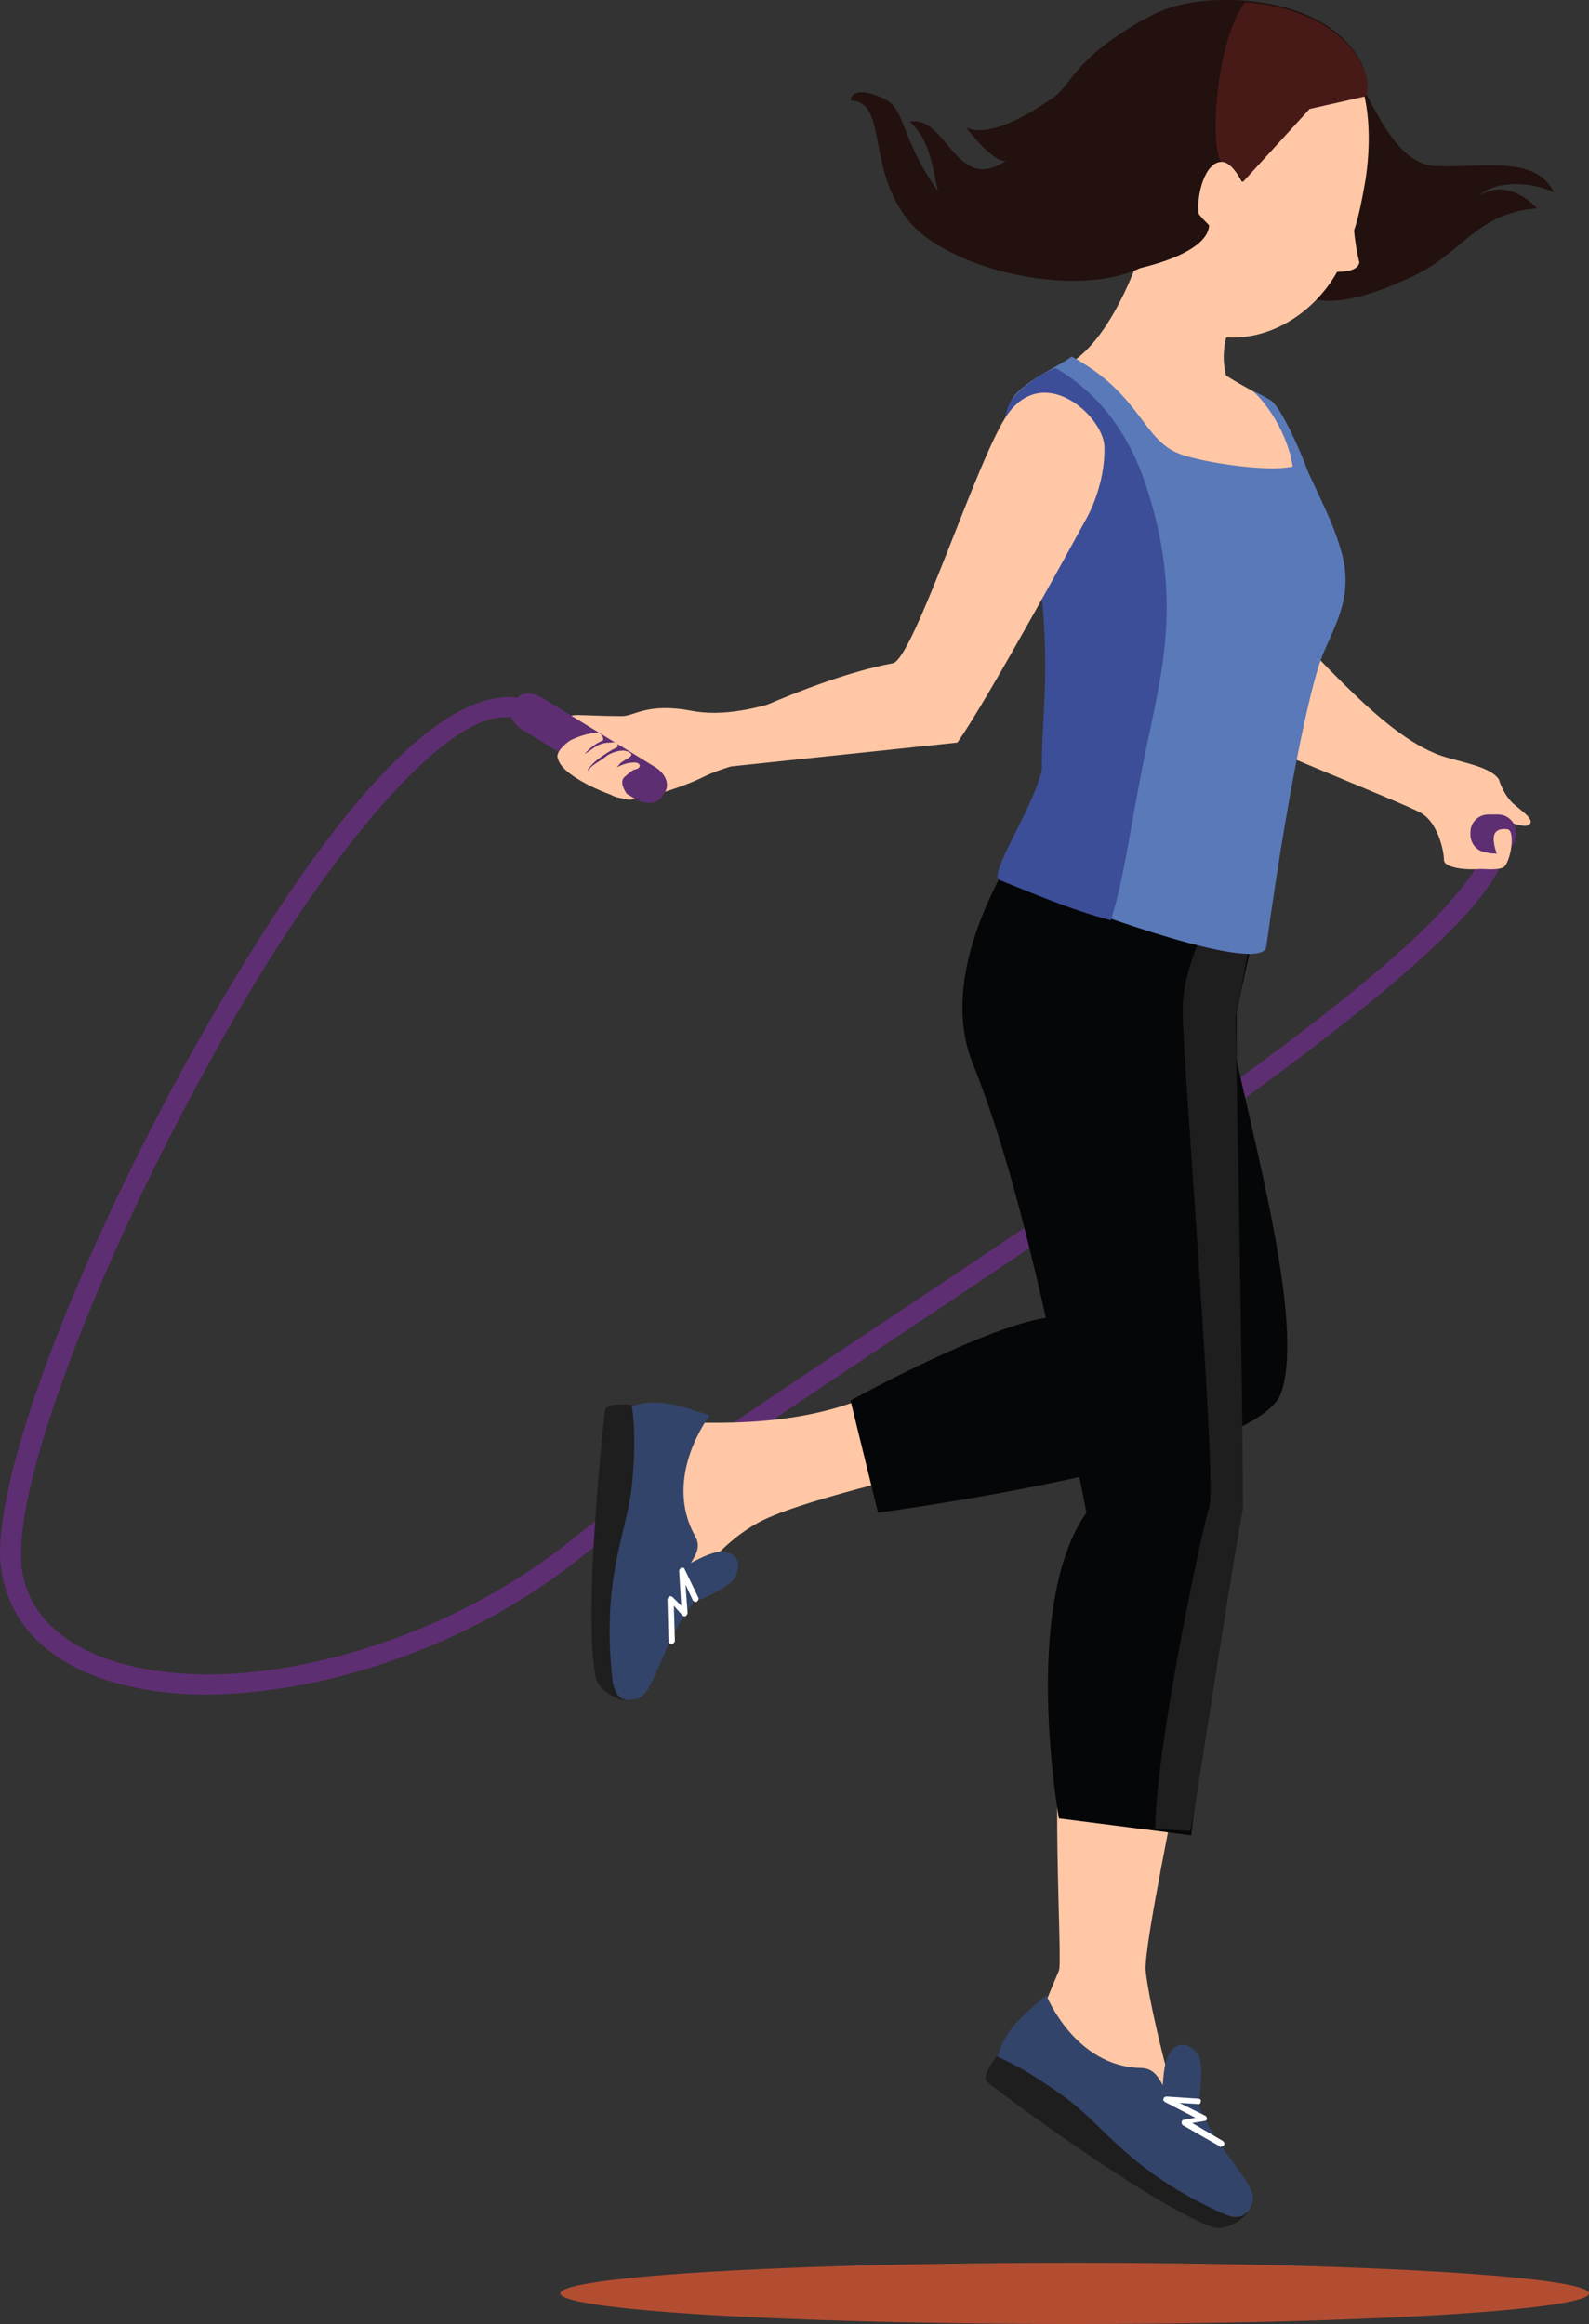 <svg width="363" height="531" viewBox="0 0 363 531" fill="none" xmlns="http://www.w3.org/2000/svg">
<rect x="0" y="0" width="363" height="531" fill="#333333" stroke="none"/>
<ellipse cx="245.5" cy="524" rx="117.5" ry="7" fill="#B34D31"/>
<g clip-path="url(#clip0)">
<path d="M0.483 359.877C0.242 358.427 0 356.735 0 355.043C0 332.808 19.333 284.711 43.257 241.449C67.423 198.186 94.731 159.999 115.756 159.274C118.172 159.274 120.589 159.757 122.764 161.207L120.589 165.075C119.139 164.349 117.689 163.866 115.756 163.866C100.048 163.141 70.565 200.603 47.366 243.624C23.683 286.403 4.592 334.983 4.833 355.043C4.833 356.493 4.833 357.943 5.075 359.152C7.733 374.378 24.408 382.354 47.124 382.596C72.74 382.596 105.606 371.962 130.497 351.901C166.504 322.657 267.035 262.476 314.643 221.872C330.592 208.579 340.259 196.494 340.017 190.935C340.017 190.935 340.017 190.935 340.259 189.969L344.609 191.419L342.675 190.694H344.85C344.367 200.12 333.975 211.237 317.784 225.014C301.593 238.79 279.843 254.5 256.402 270.693C209.762 302.838 157.08 336.191 133.397 355.285C107.539 376.312 74.19 386.946 47.124 387.188H46.882C23.2 386.946 4.108 378.487 0.483 359.877Z" fill="#5E2E72"/>
<path d="M286.852 136.555C298.693 146.223 313.434 166.041 327.692 172.084C332.042 174.017 340.259 174.742 342.434 178.126C342.434 178.126 343.4 181.751 346.059 183.926C348.717 186.102 350.65 187.552 349.2 188.519C347.509 189.485 341.467 186.343 341.467 186.343C341.467 186.343 340.017 188.519 339.292 191.66C338.809 194.802 342.917 197.703 340.742 198.186C335.909 199.153 329.867 198.428 329.867 196.494C329.867 194.319 328.417 188.035 324.792 185.86C321.409 183.685 280.327 167.733 269.21 161.449C258.094 155.165 248.428 138.005 248.669 133.655C248.911 129.546 259.061 120.362 259.061 120.362L286.852 136.555Z" fill="#FFC7A5"/>
<path d="M346.3 190.694C346.3 193.111 344.367 194.802 342.192 194.802H340.017C337.6 194.802 335.909 192.869 335.909 190.694V190.21C335.909 187.793 337.842 186.102 340.017 186.102H342.192C344.609 186.102 346.3 188.035 346.3 190.21V190.694Z" fill="#5E2E72"/>
<path d="M333.009 198.186C335.667 198.186 341.709 199.153 343.4 198.186C345.092 197.219 346.3 189.727 344.367 189.485C342.675 189.243 341.225 189.727 341.225 191.66C341.225 193.352 341.95 195.044 341.95 195.044L336.15 194.802L333.009 198.186Z" fill="#FFC7A5"/>
<path d="M280.327 353.11C278.393 363.503 260.994 442.535 261.719 450.269C262.444 458.004 268.969 484.348 270.66 485.073C272.352 485.798 235.619 465.496 235.619 465.496C235.619 465.496 240.936 452.445 241.903 450.269C242.869 448.094 239.486 402.173 243.594 381.388C247.219 360.361 280.327 353.11 280.327 353.11Z" fill="#FFC7A5"/>
<path d="M273.56 481.689C274.527 477.339 274.769 471.055 273.802 469.604C271.385 466.221 268.485 466.462 266.794 469.846C265.102 473.23 265.585 484.106 265.585 484.106L273.56 481.689Z" fill="#324469"/>
<path d="M239.003 455.828C233.928 460.42 228.37 464.287 227.645 472.021C231.028 479.272 278.877 506.583 278.877 506.583C278.877 506.583 283.952 509.242 286.127 503.199C287.576 499.091 277.91 491.84 273.56 480.239C264.377 482.172 267.035 472.746 260.752 472.505C245.527 472.263 239.003 455.828 239.003 455.828Z" fill="#324469"/>
<path d="M242.386 478.547C232.961 471.779 227.645 469.846 227.645 469.846C226.678 471.296 224.261 474.438 225.47 475.647C226.678 476.855 261.96 503.199 276.702 508.758C280.327 510.208 285.16 506.1 284.918 505.374C283.71 506.825 281.777 506.825 279.602 505.858C257.127 495.707 252.536 485.556 242.386 478.547Z" fill="#1F1E1E"/>
<path d="M278.635 490.39L270.177 485.556C269.935 485.314 269.935 485.073 269.935 484.831C269.935 484.589 270.177 484.347 270.418 484.347L273.077 483.864L266.069 480.239C265.827 479.997 265.585 479.755 265.827 479.514C265.827 479.272 266.069 479.03 266.552 479.03L273.802 479.514C274.043 479.514 274.527 479.755 274.285 480.239C274.285 480.48 274.043 480.964 273.56 480.722L269.452 480.48L275.252 483.381C275.493 483.381 275.735 483.864 275.735 484.106C275.735 484.347 275.493 484.589 275.252 484.589L272.352 485.073L279.36 489.181C279.602 489.423 279.843 489.665 279.602 490.148C279.36 490.39 279.36 490.39 279.118 490.39C278.635 490.631 278.635 490.631 278.635 490.39Z" fill="white"/>
<path d="M290.718 195.044C286.127 214.863 283.952 223.806 282.502 231.54C282.502 231.54 282.26 315.648 282.985 342.959C278.393 368.82 272.11 419.333 272.11 419.333L241.903 415.466C241.903 415.466 233.203 366.886 248.186 345.618C236.103 283.503 228.853 259.576 222.086 242.657C218.22 232.748 217.737 216.071 234.411 190.211C250.602 164.108 290.718 195.044 290.718 195.044Z" fill="#050607"/>
<path d="M219.428 333.774C210.245 336.916 181.487 342.959 172.546 348.276C163.363 353.593 157.321 362.777 153.696 368.094C149.83 373.412 151.521 346.826 151.521 338.608C151.521 330.391 152.246 325.073 159.98 325.073C167.471 325.073 190.187 325.799 206.862 314.439C223.295 302.596 219.428 333.774 219.428 333.774Z" fill="#FFC7A5"/>
<path d="M280.81 234.44C286.127 260.301 298.21 302.355 292.651 318.306C286.852 334.258 200.579 345.617 200.579 345.617L194.295 319.998C194.295 319.998 226.678 302.113 240.453 300.905C253.986 299.696 227.886 247.733 227.886 247.733L280.81 234.44Z" fill="#050607"/>
<path d="M157.563 366.403C161.913 364.953 167.229 362.052 167.954 360.36C169.646 356.735 167.954 354.318 164.33 354.56C160.705 354.802 151.521 360.844 151.521 360.844L157.563 366.403Z" fill="#324469"/>
<path d="M162.154 323.382C155.63 321.448 149.346 318.548 142.338 322.173C137.988 328.699 138.955 383.804 138.955 383.804C138.955 383.804 139.438 389.605 145.48 388.155C149.588 387.188 151.038 375.345 158.771 365.677C152.246 358.668 161.913 356.251 158.771 350.934C151.28 337.4 162.154 323.382 162.154 323.382Z" fill="#324469"/>
<path d="M144.513 337.883C145.48 326.282 144.271 320.965 144.271 320.965C142.58 320.965 138.713 320.481 138.23 322.173C137.988 323.865 133.155 367.611 136.055 383.079C136.78 386.946 142.58 388.88 143.063 388.396C141.13 388.155 140.405 386.463 139.922 384.046C137.263 359.394 143.547 350.209 144.513 337.883Z" fill="#1F1E1E"/>
<path d="M152.73 375.103L152.488 365.436C152.488 365.194 152.73 364.952 152.972 364.711C153.213 364.711 153.455 364.711 153.697 364.952L155.63 366.886L155.147 358.91C155.147 358.668 155.388 358.427 155.63 358.185C155.872 358.185 156.355 358.185 156.355 358.427L159.496 364.952C159.738 365.194 159.496 365.677 159.255 365.919C159.013 366.161 158.53 365.919 158.288 365.677L156.597 362.052L157.08 368.578C157.08 368.819 156.838 369.061 156.597 369.303C156.355 369.303 156.113 369.303 155.872 369.061L153.938 366.886L154.18 374.862C154.18 375.103 153.938 375.587 153.455 375.587C152.972 375.587 152.73 375.345 152.73 375.103Z" fill="white"/>
<path d="M283.952 344.65C283.952 320.723 282.26 232.506 282.26 232.506C283.71 225.255 284.918 217.28 289.027 198.669L279.36 200.845C275.977 211.721 270.177 220.18 270.177 231.056C270.177 241.932 278.152 339.333 276.219 344.409C274.769 348.759 264.135 398.306 263.894 417.883L271.869 418.366C272.352 418.608 279.36 370.27 283.952 344.65Z" fill="#1F1E1E"/>
<path d="M305.459 9.909C312.951 20.785 317.542 37.462 327.934 37.946C338.325 38.429 350.892 35.287 355 43.988C349.2 41.087 340.742 41.571 338.084 44.713C338.084 44.713 343.883 40.121 351.133 47.613C337.6 48.58 334.217 57.522 323.342 62.84C312.226 68.157 293.86 75.166 291.443 57.039C289.026 39.154 305.459 9.909 305.459 9.909Z" fill="#22110F"/>
<path d="M297.968 126.404C290.477 135.83 303.768 115.77 299.66 111.419C297.726 105.619 293.135 94.501 291.443 92.809C289.268 90.634 284.918 88.942 280.085 85.8C276.944 73.232 288.302 63.081 297.001 58.247C297.001 58.247 266.794 11.118 266.794 26.828C266.794 42.538 257.369 77.099 242.869 83.867C248.911 86.767 266.552 105.86 275.01 112.628C284.677 120.12 302.56 120.604 297.968 126.404Z" fill="#FFC7A5"/>
<path d="M302.076 149.848C304.976 142.597 309.568 136.072 306.184 125.196C304.493 119.878 303.768 118.428 298.693 107.552C297.485 103.927 292.893 93.534 290.476 91.601C288.301 90.151 285.885 89.184 285.885 89.184C287.576 90.151 293.86 97.401 295.31 106.586C289.268 108.036 273.56 105.377 269.452 103.685C260.994 100.543 260.752 90.151 244.802 81.45C242.144 83.625 234.894 86.525 231.511 90.634C225.711 101.51 237.553 120.604 243.352 139.214C249.394 158.307 244.561 166.283 244.802 176.434C243.111 184.893 233.686 202.537 236.586 203.503C260.994 213.171 288.543 221.63 289.268 216.313C295.068 174.501 300.143 154.44 302.076 149.848Z" fill="#5979B9"/>
<path d="M231.028 91.359C225.228 102.235 235.861 115.045 237.794 134.38C239.969 154.44 237.794 165.558 238.036 175.709C236.344 184.168 225.47 200.12 228.37 201.087C235.619 203.987 244.561 207.854 253.744 210.271C256.886 200.603 258.094 189.244 261.719 171.6C265.344 153.715 270.419 136.797 261.719 110.694C256.402 94.743 246.977 87.492 241.178 84.108C237.794 85.317 233.444 88.459 231.028 91.359Z" fill="#3C4E98"/>
<path d="M203.962 151.54C208.795 150.573 223.537 103.685 230.303 94.501C238.761 82.9 252.053 95.226 252.294 101.993C252.536 111.419 247.944 118.912 247.944 118.912C247.944 118.912 225.47 160.241 218.703 169.667L161.43 175.709L158.53 168.942C158.288 168.942 184.629 155.165 203.962 151.54Z" fill="#FFC7A5"/>
<path d="M254.469 28.278C257.611 6.526 273.077 -1.208 290.477 1.45C307.635 4.109 315.126 19.094 311.984 40.846C311.26 44.955 310.535 49.063 309.326 52.689C309.568 54.864 309.81 57.039 310.535 59.939C310.293 61.631 307.876 62.114 305.46 62.114C299.901 72.024 289.027 78.549 278.152 76.858C260.752 74.199 251.328 50.03 254.469 28.278Z" fill="#FFC7A5"/>
<path d="M281.777 -0C272.835 -0.242 266.069 1.45 261.235 4.592C261.235 4.592 261.235 4.592 260.994 4.592C245.044 13.776 245.044 19.093 240.694 22.235C225.228 33.111 220.636 29.003 220.636 29.003C220.636 29.003 226.678 37.22 229.82 36.737C218.22 44.471 216.528 26.344 207.828 27.794C218.703 37.703 206.862 57.28 236.103 62.839C247.219 65.014 275.735 60.422 276.218 51.48C275.252 50.513 274.527 49.788 273.802 48.821C273.319 44.471 275.252 36.978 279.118 36.978C281.535 36.978 283.71 41.571 283.71 41.571L298.935 24.894L311.743 21.994C314.401 17.643 308.359 0.967 281.777 -0Z" fill="#22110F"/>
<path d="M279.36 36.979C281.777 36.979 283.952 41.571 283.952 41.571L299.176 24.894L311.984 21.994C314.159 17.885 308.601 2.417 284.435 0.483C276.943 10.876 276.46 36.979 279.36 36.979Z" fill="#481A17"/>
<path d="M194.295 22.961C202.995 23.202 197.679 38.671 207.828 50.755C217.978 62.598 250.361 69.365 263.894 59.214C242.869 54.38 222.811 55.589 214.112 43.504C205.653 31.42 206.862 24.653 201.787 22.477C194.295 19.094 194.295 22.961 194.295 22.961Z" fill="#22110F"/>
<path d="M188.495 172.083C181.971 170.875 166.746 174.5 160.946 177.401C155.146 180.301 146.205 182.718 143.788 182.718C141.13 182.718 125.664 176.676 127.597 172.083C129.53 167.491 135.572 167.975 135.572 167.975C135.572 167.975 131.947 166.525 130.497 164.591C129.047 162.657 132.43 163.624 142.097 163.624C144.996 163.624 147.896 160.482 158.046 162.416C170.371 164.833 186.562 156.857 186.562 156.857L188.495 172.083Z" fill="#FFC7A5"/>
<path d="M151.038 182.235C150.072 183.685 147.413 183.926 144.997 182.476L119.381 166.766C116.964 165.316 115.998 162.899 116.964 161.208L117.931 159.757C118.897 158.066 121.797 158.066 123.972 159.516L149.588 175.226C152.005 176.676 152.972 179.093 152.005 180.784L151.038 182.235Z" fill="#5E2E72"/>
<path d="M143.788 182.234C143.063 181.268 141.13 178.609 142.822 177.401C144.513 175.95 144.513 175.95 145.48 175.709C146.688 175.225 146.205 174.017 144.513 174.259C142.097 174.259 138.714 176.434 138.472 177.401C137.989 178.367 137.264 179.092 137.989 180.059C140.164 183.201 143.788 182.234 143.788 182.234Z" fill="#FFC7A5"/>
<path d="M141.614 174.5C142.58 173.534 144.997 172.809 144.03 172.084C142.339 170.633 138.955 172.325 138.472 172.809C136.78 174.259 134.364 174.984 134.364 176.676C134.364 177.642 134.364 178.126 136.297 179.093C138.23 179.818 138.23 178.609 138.23 178.609L141.614 174.5Z" fill="#FFC7A5"/>
<path d="M141.13 170.634C141.13 169.909 141.13 169.425 139.438 169.667C136.539 169.667 135.572 171.117 133.88 172.084C132.189 173.051 129.772 173.776 130.255 174.984C130.739 176.193 133.155 177.401 134.605 175.467C136.297 173.051 141.13 170.634 141.13 170.634Z" fill="#FFC7A5"/>
<path d="M137.747 169.183C137.989 168.7 137.505 167.008 135.572 167.491C133.639 167.733 131.705 168.458 130.255 169.183C128.805 170.15 127.114 171.842 127.355 173.05C127.839 174.259 131.222 176.917 131.947 174.742C134.122 170.392 137.747 169.183 137.747 169.183Z" fill="#FFC7A5"/>
</g>
<defs>
<clipPath id="clip0">
<rect width="355" height="509" fill="white"/>
</clipPath>
</defs>
</svg>
